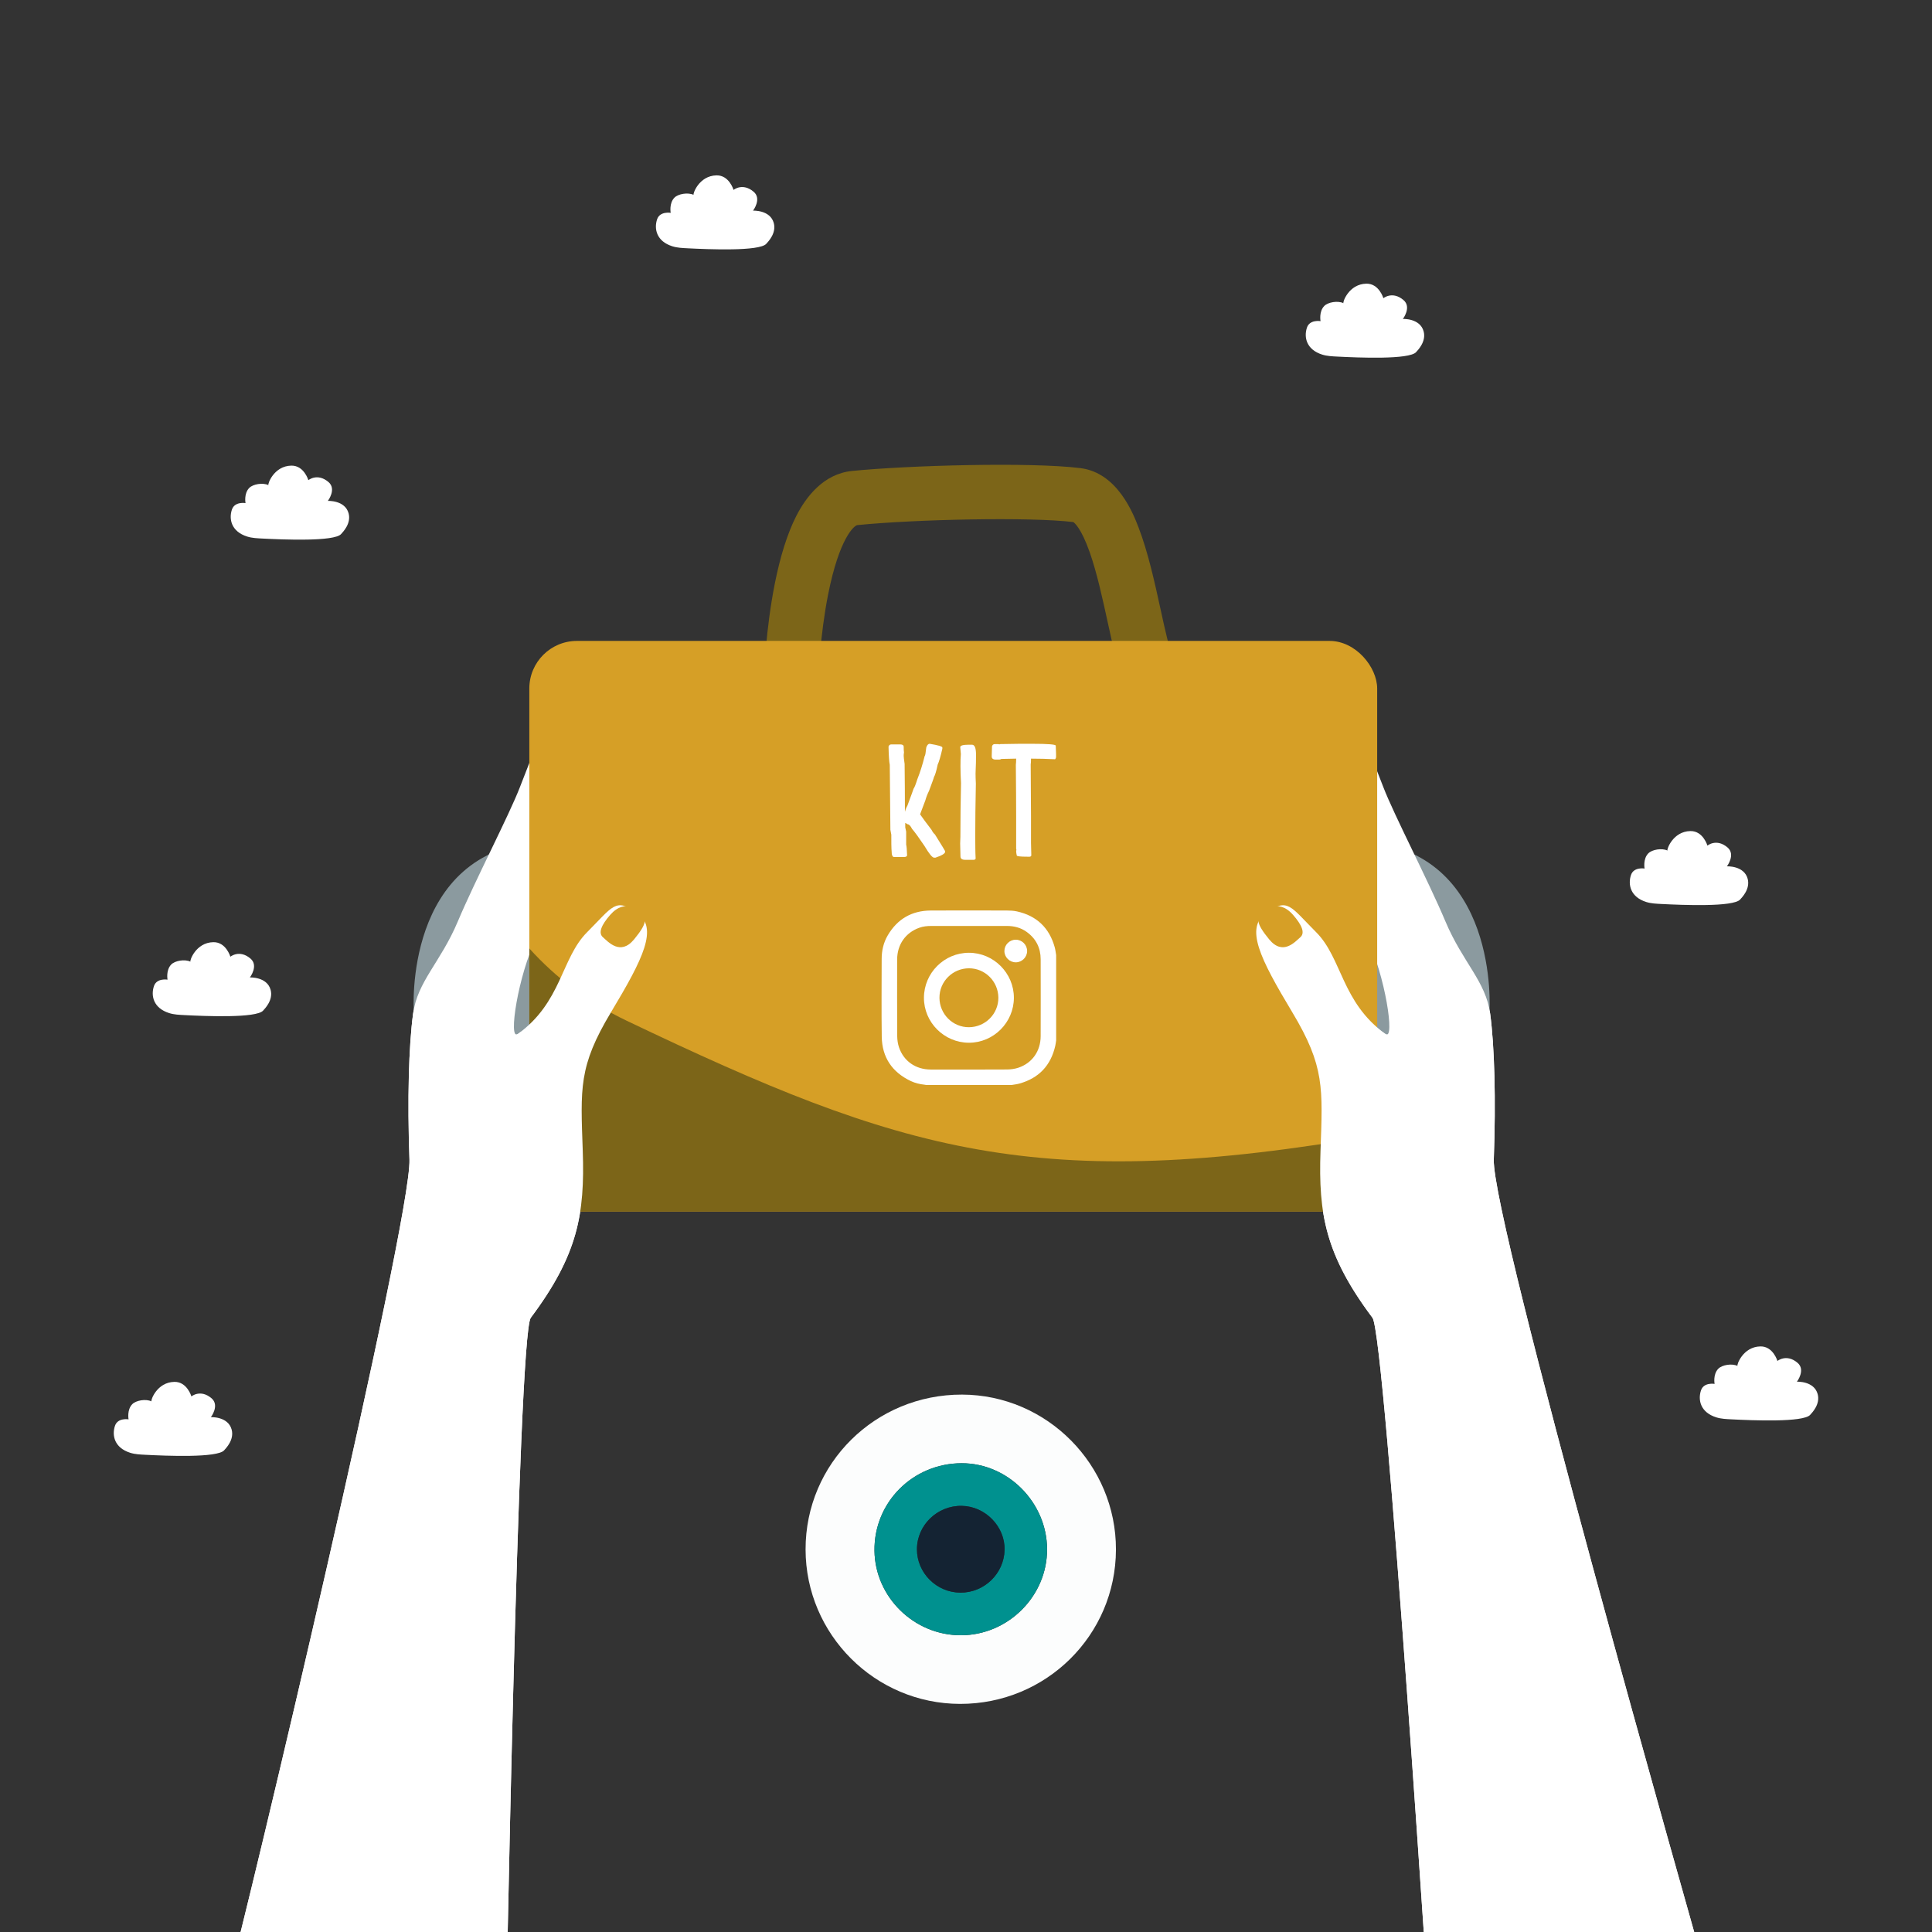 <svg xmlns="http://www.w3.org/2000/svg" viewBox="0 0 1775.599 1775.599"><rect x="0" y="0" width="1775.599" height="1775.599" fill="#333333" stroke="none"/><g><g id="Calque_1"><g><path d="M1033.953,628.145c-6.462-12.923-10.762-32.629-16.205-57.579-4.522-20.727-9.648-44.219-16.215-62.908-7.815-22.248-14.021-27.131-15.132-27.858-39.626-4.835-145.039-2.552-198.347,2.779-3.089.309-16.722,12.03-26.965,63.727-7.54,38.057-8.92,76.428-8.934,76.811l-49.972-1.675c.057-1.708,1.489-42.312,9.747-84.287,5.067-25.761,11.738-46.896,19.826-62.818,8.88-17.482,24.991-38.875,51.321-41.509,50.408-5.041,163.283-8.421,209.976-2.585,33.999,4.25,48.548,42.086,53.329,54.52,8.826,22.952,14.877,50.682,20.215,75.146,3.942,18.068,8.41,38.547,12.075,45.878l-44.721,22.359Z" fill="#7c6518"></path><path d="M225.649,462.379s-1.689-8.756,3.426-13.967c3.417-3.481,12.394-5.066,17.634-2.56-.959-.587,4.835-17.634,21.047-17.918,11.699-.205,15.643,13.367,15.643,13.367,0,0,8.339-6.938,18.487,1.706,7.679,6.542-.569,17.349-.569,17.349,0,0,15.734-.802,19.056,11.377,2.56,9.386-5.146,17.104-6.872,19.075-6.211,7.091-53.212,5.13-72.307,4.148-4.72-.243-9.517-.417-14.024-1.839-14.59-4.603-16.954-15.999-14.021-24.797,2.56-7.679,12.501-5.942,12.501-5.942Z" fill="#fff"></path><path d="M616.414,195.615s-1.689-8.756,3.426-13.967c3.417-3.481,12.394-5.066,17.634-2.56-.959-.587,4.835-17.634,21.047-17.918,11.699-.205,15.643,13.367,15.643,13.367,0,0,8.339-6.938,18.487,1.706,7.679,6.542-.569,17.349-.569,17.349,0,0,15.734-.802,19.056,11.377,2.56,9.386-5.146,17.104-6.872,19.075-6.211,7.091-53.212,5.13-72.307,4.148-4.72-.243-9.517-.417-14.024-1.839-14.59-4.603-16.954-15.999-14.021-24.797,2.56-7.679,12.501-5.942,12.501-5.942Z" fill="#fff"></path><path d="M1511.453,798.231s-1.689-8.756,3.426-13.967c3.417-3.481,12.394-5.066,17.634-2.56-.959-.587,4.835-17.634,21.047-17.918,11.699-.205,15.643,13.367,15.643,13.367,0,0,8.339-6.938,18.487,1.706,7.679,6.542-.569,17.349-.569,17.349,0,0,15.734-.802,19.056,11.377,2.56,9.386-5.146,17.104-6.872,19.075-6.211,7.091-53.212,5.13-72.307,4.148-4.72-.243-9.517-.417-14.024-1.839-14.59-4.603-16.954-15.999-14.021-24.797,2.56-7.679,12.501-5.942,12.501-5.942Z" fill="#fff"></path><path d="M1575.797,1271.87s-1.689-8.756,3.426-13.967c3.417-3.481,12.394-5.066,17.634-2.56-.959-.587,4.835-17.634,21.047-17.918,11.699-.205,15.643,13.367,15.643,13.367,0,0,8.339-6.938,18.487,1.706,7.679,6.542-.569,17.349-.569,17.349,0,0,15.734-.802,19.056,11.377,2.56,9.386-5.146,17.104-6.872,19.075-6.211,7.091-53.212,5.13-72.307,4.148-4.72-.243-9.517-.417-14.024-1.839-14.59-4.603-16.954-15.999-14.021-24.797,2.56-7.679,12.501-5.942,12.501-5.942Z" fill="#fff"></path><path d="M153.98,900.351s-1.689-8.756,3.426-13.967c3.417-3.481,12.394-5.066,17.634-2.56-.959-.587,4.835-17.634,21.047-17.918,11.699-.205,15.643,13.367,15.643,13.367,0,0,8.339-6.938,18.487,1.706,7.679,6.542-.569,17.349-.569,17.349,0,0,15.734-.802,19.056,11.377,2.56,9.386-5.146,17.104-6.872,19.075-6.211,7.091-53.212,5.13-72.307,4.148-4.72-.243-9.517-.417-14.024-1.839-14.59-4.603-16.954-15.999-14.021-24.797,2.56-7.679,12.501-5.942,12.501-5.942Z" fill="#fff"></path><path d="M118.164,1304.448s-1.689-8.756,3.426-13.967c3.417-3.481,12.394-5.066,17.634-2.56-.959-.587,4.835-17.634,21.047-17.918,11.699-.205,15.643,13.367,15.643,13.367,0,0,8.339-6.938,18.487,1.706,7.679,6.542-.569,17.349-.569,17.349,0,0,15.734-.802,19.056,11.377,2.56,9.386-5.146,17.104-6.872,19.075-6.211,7.091-53.212,5.13-72.307,4.148-4.72-.243-9.517-.417-14.024-1.839-14.59-4.603-16.954-15.999-14.021-24.797,2.56-7.679,12.501-5.942,12.501-5.942Z" fill="#fff"></path><path d="M1213.649,295.153s-1.689-8.756,3.426-13.967c3.417-3.481,12.394-5.066,17.634-2.56-.959-.587,4.835-17.634,21.047-17.918,11.699-.205,15.643,13.367,15.643,13.367,0,0,8.339-6.938,18.487,1.706,7.679,6.542-.569,17.349-.569,17.349,0,0,15.734-.802,19.056,11.377,2.56,9.386-5.146,17.104-6.872,19.075-6.211,7.091-53.212,5.13-72.307,4.148-4.72-.243-9.517-.417-14.024-1.839-14.59-4.603-16.954-15.999-14.021-24.797,2.56-7.679,12.501-5.942,12.501-5.942Z" fill="#fff"></path><path d="M1368.883,929.086s9.92-147.453-117.456-155.944c-59.723-3.982-37.825,25.88-15.926,33.843,21.899,7.963,17.917,75.65,15.926,121.438-1.991,45.788,111.484,66.359,117.456.664Z" fill="#8b9a9f"></path><path d="M1273.326,950.321c-40.479-29.198-57.733,49.769-59.723,107.502-1.991,57.733,4.497,95.581,47.779,153.29,11.945,15.926,55.075,683.933,55.075,683.933,0,0,272.737-5.309,254.82-69.014-17.917-63.705-200.402-704.504-198.411-760.246s.664-104.184-3.318-134.046c-3.982-29.862-25.217-47.115-41.143-84.94-15.926-37.825-47.115-97.548-57.069-123.428-9.954-25.88-25.88-65.696-29.862-77.64-3.982-11.945-23.889,3.982-23.889,33.843,0,29.862,12.608,96.221,18.581,109.493,5.972,13.272,4.645,42.47,20.571,74.322,15.926,31.852,25.802,93.576,16.59,86.931Z" fill="#fff"></path><path d="M380.299,929.086s-9.92-147.453,117.456-155.944c59.723-3.982,37.825,25.88,15.926,33.843s-17.917,75.65-15.926,121.438c1.991,45.788-111.484,66.359-117.456.664Z" fill="#8b9a9f"></path><path d="M475.857,950.321c40.479-29.198,57.733,49.769,59.723,107.502s-4.497,95.581-47.779,153.29c-11.945,15.926-23.399,678.624-23.399,678.624,0,0-272.737-5.309-254.82-69.014s168.726-699.196,166.735-754.938c-1.991-55.742-.664-104.184,3.318-134.046s25.217-47.115,41.143-84.94c15.926-37.825,47.115-97.548,57.069-123.428s25.88-65.696,29.862-77.64,23.889,3.982,23.889,33.843-12.608,96.221-18.581,109.493c-5.972,13.272-4.645,42.47-20.571,74.322-15.926,31.852-25.802,93.576-16.59,86.931Z" fill="#fff"></path><rect x="486.474" y="589.039" width="779.216" height="524.321" rx="43.735" ry="43.735" fill="#d69f26"></rect><g><path d="M929.63,997.185h-78.307c-.507-.094-1.01-.22-1.521-.276-4.384-.482-8.676-1.453-12.651-3.334-17.227-8.147-26.514-21.787-26.78-40.866-.332-23.805-.093-47.618-.073-71.428.007-7.712,1.704-15.063,5.626-21.714,8.84-14.991,22.084-22.662,39.483-22.755,23.387-.125,46.775-.06,70.162.004,3.011.008,6.094.167,9.02.813,18.162,4.008,29.772,15.059,34.759,32.984.652,2.343.887,4.803,1.315,7.208v78.322c-.261,1.639-.433,3.298-.796,4.914-4.086,18.174-15.085,29.827-33.042,34.813-2.339.65-4.793.885-7.194,1.313ZM890.595,851.001c-11.639,0-23.278-.01-34.917.006-3.667.005-7.286.38-10.772,1.628-12.694,4.543-20.364,15.474-20.388,29.266-.04,23.387-.078,46.775.061,70.161.021,3.491.519,7.141,1.631,10.435,4.309,12.765,15.38,20.43,29.15,20.456,23.382.045,46.765.078,70.147-.059,3.491-.021,7.142-.507,10.437-1.616,12.722-4.281,20.43-15.268,20.477-28.977.081-23.543.057-47.087.006-70.631-.023-10.515-4.262-18.987-12.819-25.176-5.432-3.929-11.607-5.508-18.254-5.497-11.587.019-23.174.005-34.761.005Z" fill="#fff"></path><path d="M931.805,916.997c-.019,22.719-18.717,41.391-41.382,41.323-22.749-.068-41.391-18.779-41.276-41.429.116-22.723,18.631-41.212,41.304-41.245,22.683-.033,41.373,18.655,41.355,41.351ZM890.403,889.907c-14.993.104-27.1,12.279-26.997,27.149.104,14.996,12.275,27.105,27.143,27.003,14.991-.103,27.101-12.281,26.998-27.149-.104-14.995-12.278-27.106-27.144-27.003Z" fill="#fff"></path><path d="M933.611,884.423c-5.736.038-10.516-4.693-10.512-10.405.004-5.67,4.654-10.33,10.363-10.384,5.743-.055,10.512,4.661,10.511,10.392-.001,5.652-4.692,10.359-10.362,10.397Z" fill="#fff"></path></g><g><path d="M859.828,788.208h-1.422c-1.611,0-4.549-3.601-8.814-10.805-5.07-7.534-8.861-12.746-11.372-15.638-1.422-2.843-2.844-4.265-4.266-4.265l-1.705-1.137h-.285v3.98c.569,2.464.854,3.791.854,3.98v11.941c.379,1.327.663,4.645.853,9.951-.284.947-1.232,1.422-2.843,1.422h-9.099c-1.517,0-2.274-1.801-2.274-5.402,0-.236-.048-.924-.143-2.062-.095-1.137-.142-5.473-.142-13.008-.568-2.843-.854-4.359-.854-4.549l-.568-59.708c-.568-2.701-.948-8.292-1.137-16.774.426-1.326,1.279-1.99,2.559-1.99h8.245c2.085,0,3.128.758,3.128,2.274,0,2.228.094,3.934.284,5.117-.19,1.043-.284,2.086-.284,3.128,0,.948.284,3.412.853,7.393.188,15.97.284,30.47.284,43.501h.284c0-.995.663-2.701,1.99-5.117,3.791-10.188,5.687-15.4,5.687-15.639.711-.757,1.849-3.601,3.412-8.529,2.653-6.682,4.928-13.884,6.824-21.608.426,0,.899-2.559,1.421-7.677.758-2.274,1.801-3.412,3.128-3.412,7.771,1.279,11.657,2.417,11.657,3.412v1.138c-1.706,7.346-3.128,12.179-4.265,14.5-1.327,6.209-2.465,9.999-3.412,11.373,0,.475-1.518,4.739-4.549,12.795-1.47,2.938-2.607,5.876-3.412,8.813l-4.834,12.795c2.56,3.695,6.065,8.435,10.521,14.216.899,1.848,1.942,3.27,3.127,4.265,6.256,10.047,9.383,15.165,9.383,15.354v.568c0,1.611-2.938,3.412-8.813,5.402Z" fill="#fff"></path><path d="M894.943,790.198h-7.962c-2.843,0-4.265-1.043-4.265-3.128-.189-6.539-.284-10.52-.284-11.941l.213-5.971c0-15.59.189-32.08.569-49.472-.332-5.971-.498-11.112-.498-15.425,0-2.511.023-4.62.071-6.326.188-2.274.284-3.933.284-4.976,0-.568-.189-2.653-.568-6.255,0-1.516,2.559-2.274,7.677-2.274h3.127c2.464,0,3.696,3.033,3.696,9.098,0,5.641-.095,9.999-.284,13.079-.096,1.233-.142,2.701-.142,4.407,0,2.559.094,5.64.284,9.24-.38,18.103-.569,34.309-.569,48.619l.071,10.52c0,2.465.095,5.687.284,9.667-.189.758-.758,1.138-1.705,1.138Z" fill="#fff"></path><path d="M937.306,683.577h11.089c14.595,0,21.893.569,21.893,1.706.189,3.508.285,6.066.285,7.677v2.844c0,.616-.285,1.279-.854,1.99-7.44-.379-14.832-.569-22.177-.569v.284c0,2.37-.096,4.076-.284,5.118.188,20.093.284,35.824.284,47.197v24.736c0,2.843.094,6.729.284,11.657-.19.758-.759,1.138-1.706,1.138h-1.706c-6.635,0-9.951-.38-9.951-1.138-.38-1.61-.568-3.032-.568-4.265,0-.379.094-.568.284-.568l-.284-1.422v-28.717c0-12.795-.096-28.905-.284-48.335.188-1.326.284-3.222.284-5.687-6.635.19-11.185.284-13.647.284-.617.38-1.186.569-1.706.569h-4.265c-1.896-.236-2.844-1.185-2.844-2.844,0-1.184.095-4.312.284-9.383.427-1.325,1.279-1.99,2.56-1.99h3.127c.569,0,.854.096.854.285.378,0,.568-.095.568-.285,8.292-.188,14.452-.284,18.48-.284Z" fill="#fff"></path></g><g><path d="M882.328,1565.956c-78.143-.122-141.85-63.808-141.967-141.921-.119-79.033,64.127-142.586,143.884-142.332,77.938.248,141.573,64.402,141.359,142.511-.215,78.617-64.149,141.866-143.276,141.742ZM883.186,1502.881c43.428-.106,79.356-36.081,79.129-79.232-.226-42.888-35.965-78.857-78.361-78.864-44.958-.008-80.851,35.957-80.268,80.427.56,42.691,36.47,77.774,79.499,77.669Z" fill="#fcfdfd"></path><path d="M883.186,1502.881c-43.03.105-78.94-34.978-79.499-77.669-.583-44.47,35.31-80.435,80.268-80.427,42.396.007,78.135,35.976,78.361,78.864.227,43.151-35.701,79.126-79.129,79.232ZM882.624,1463.711c21.906.147,40.093-17.426,40.623-39.25.521-21.45-17.644-40.15-39.349-40.507-22.454-.369-41.119,17.683-41.181,39.831-.061,21.788,17.92,39.778,39.907,39.926Z" fill="#00918f"></path><path d="M882.624,1463.711c-21.987-.148-39.968-18.138-39.907-39.926.062-22.148,18.727-40.201,41.181-39.831,21.705.357,39.87,19.057,39.349,40.507-.53,21.825-18.717,39.398-40.623,39.25Z" fill="#142333"></path></g><path d="M576.043,938.145c-35.885-17.139-65.572-39.856-89.569-66.479v197.96c0,24.154,19.581,43.735,43.735,43.735h691.747c24.154,0,43.735-19.581,43.735-43.735v-26.544c-312.154,54.488-436.229,16.099-689.647-104.937Z" fill="#7c6518"></path><path d="M475.857,950.321c40.479-29.198,39.816-69.677,63.705-93.567,23.889-23.889,25.88-31.852,45.788-17.917,19.908,13.935,5.972,41.806-23.889,91.576s-27.871,69.677-25.88,127.41-4.497,95.581-47.779,153.29c-11.945,15.926-23.399,678.624-23.399,678.624,0,0-272.737-5.309-254.82-69.014s168.726-699.196,166.735-754.938c-1.991-55.742-.664-104.184,3.318-134.046s87.009,25.226,96.221,18.581Z" fill="#fff"></path><path d="M560.797,840.828c-8.034,9.181-11.281,16.59-6.636,20.571,4.645,3.982,15.926,17.253,28.535,1.991s10.617-18.581,7.963-22.562-15.926-15.926-29.862,0Z" fill="#d69f26"></path><path d="M1273.326,950.321c-40.479-29.198-39.816-69.677-63.705-93.567-23.889-23.889-25.88-31.852-45.788-17.917-19.908,13.935-5.972,41.806,23.889,91.576,29.862,49.769,27.871,69.677,25.88,127.41-1.991,57.733,4.497,95.581,47.779,153.29,11.945,15.926,55.075,683.933,55.075,683.933,0,0,272.737-5.309,254.82-69.014-17.917-63.705-200.402-704.504-198.411-760.246s.664-104.184-3.318-134.046c-3.982-29.862-87.009,25.226-96.221,18.581Z" fill="#fff"></path><path d="M1188.386,840.828c8.034,9.181,11.281,16.59,6.636,20.571-4.645,3.982-15.926,17.253-28.535,1.991-12.608-15.263-10.617-18.581-7.963-22.562s15.926-15.926,29.862,0Z" fill="#d69f26"></path></g></g></g></svg>